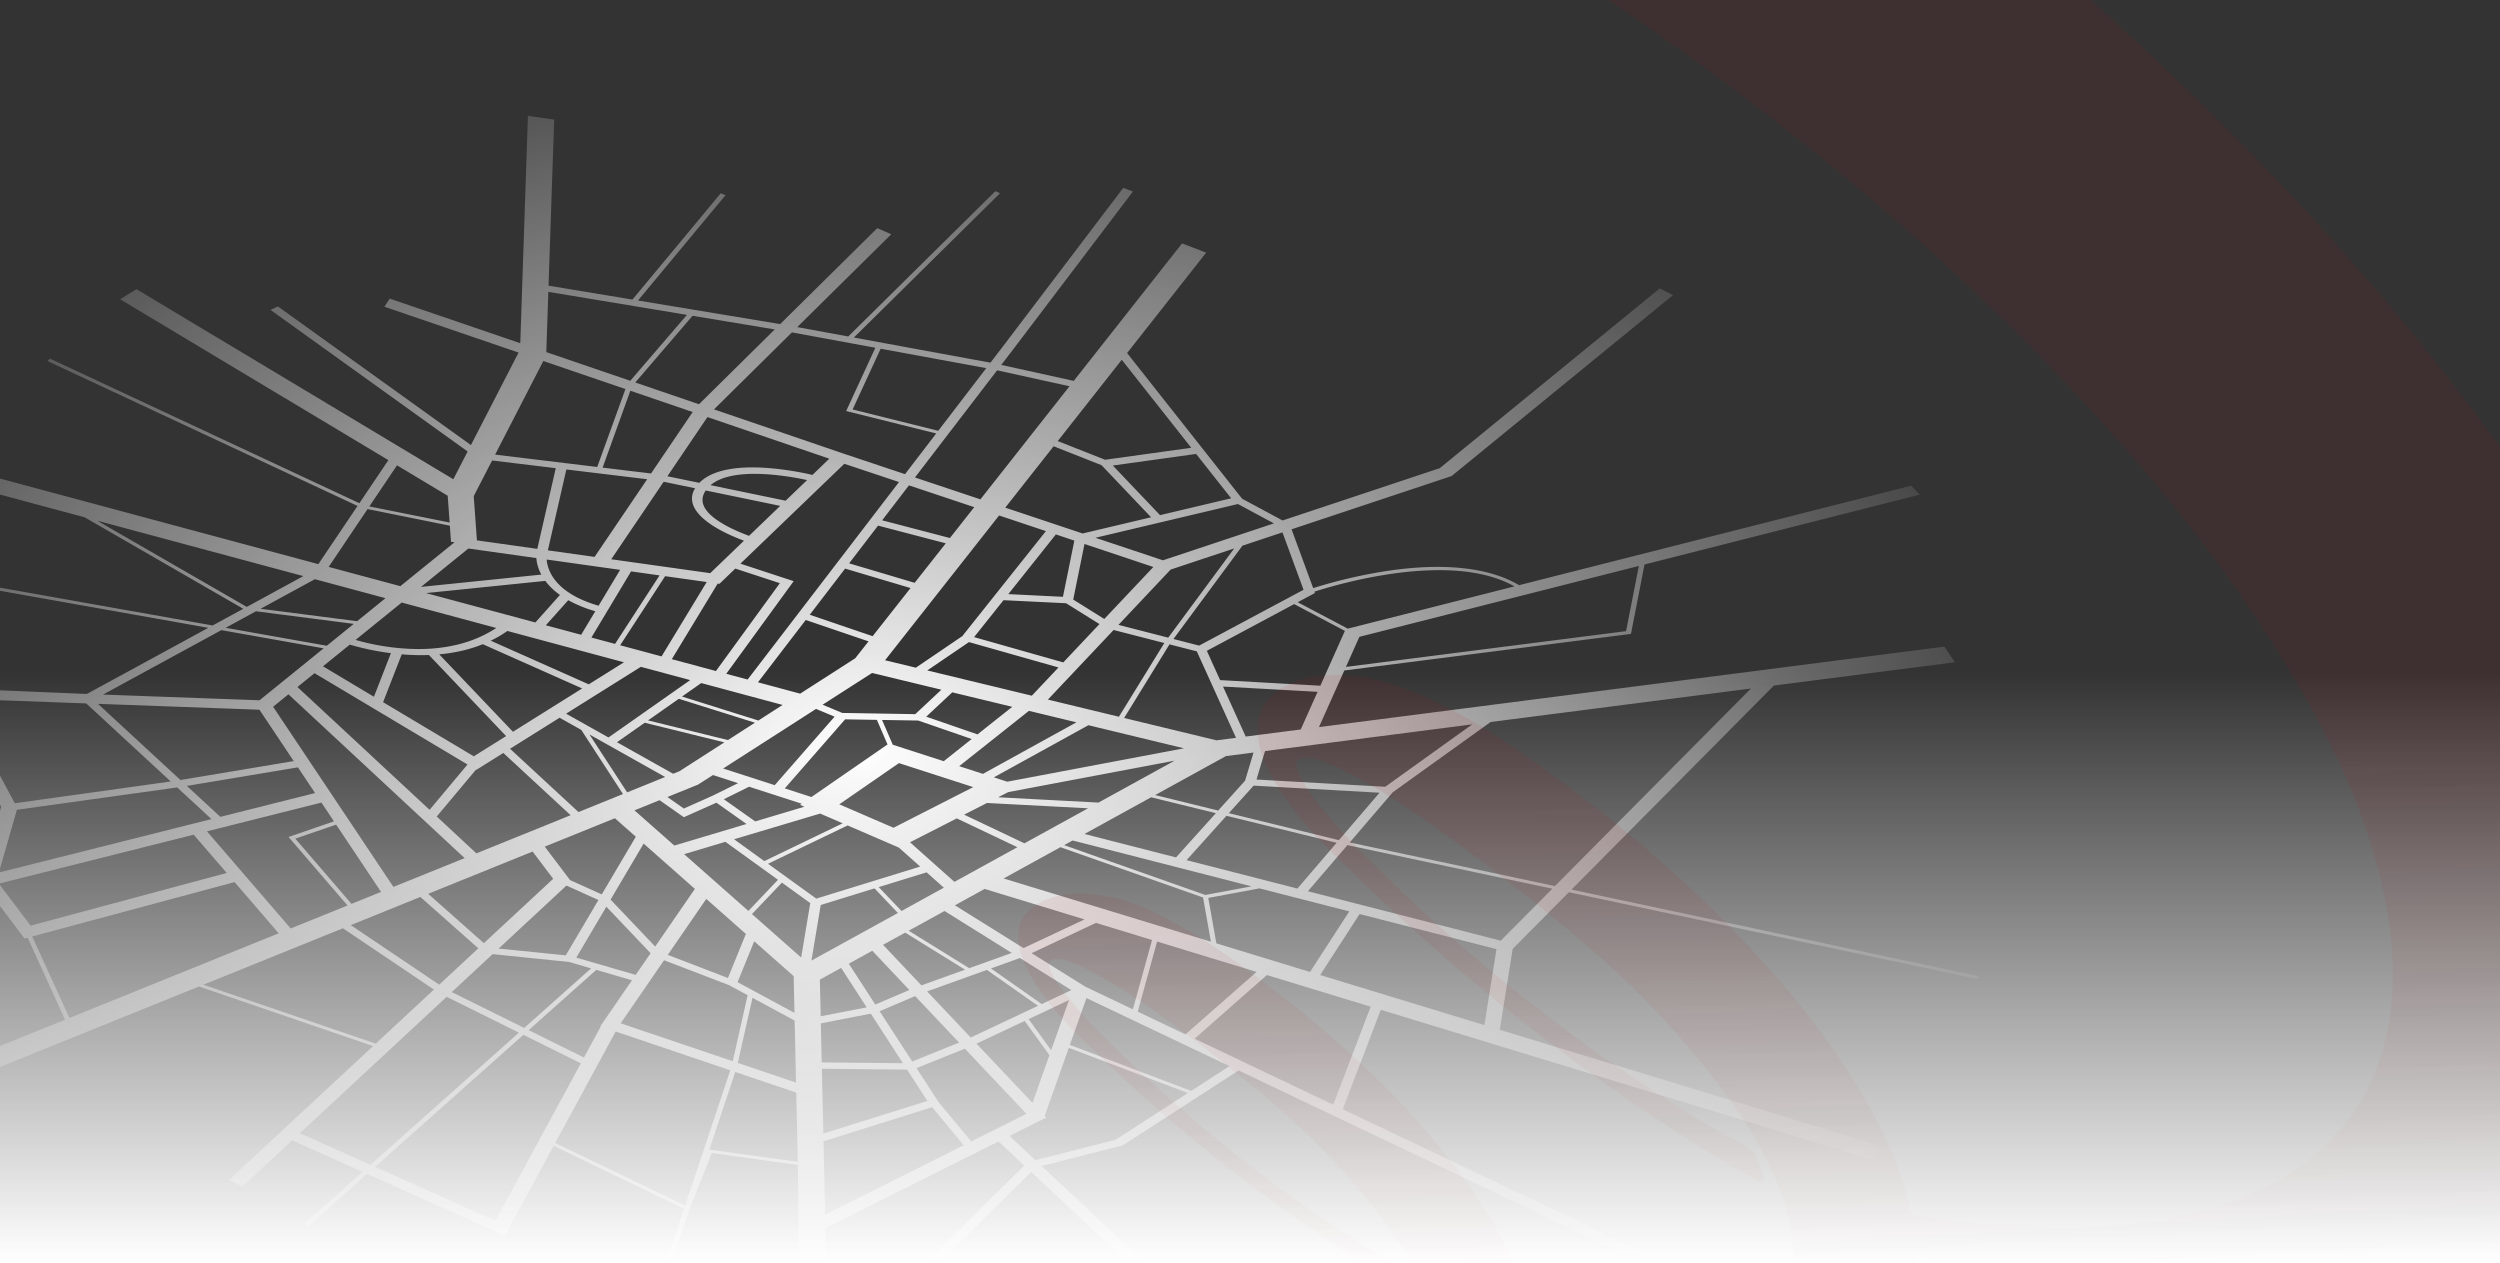<svg xmlns="http://www.w3.org/2000/svg" xmlns:xlink="http://www.w3.org/1999/xlink" width="1920" height="970" viewBox="0 0 1920 970">
  <rect x="0" y="0" width="1920" height="970" fill="#333333" stroke="none"/>
  <defs>
    <clipPath id="clip-path">
      <rect id="Rectangle_630" data-name="Rectangle 630" width="1920" height="970" transform="translate(0 22)" fill="none"/>
    </clipPath>
    <linearGradient id="linear-gradient" x1="0.5" x2="0.5" y2="1" gradientUnits="objectBoundingBox">
      <stop offset="0" stop-color="#fff" stop-opacity="0"/>
      <stop offset="1" stop-color="#fff"/>
    </linearGradient>
    <radialGradient id="radial-gradient" cx="0.5" cy="0.5" r="0.564" gradientTransform="translate(0 -0.065) scale(1 1.129)" gradientUnits="objectBoundingBox">
      <stop offset="0" stop-color="#fff"/>
      <stop offset="1" stop-color="#fff" stop-opacity="0"/>
    </radialGradient>
    <linearGradient id="linear-gradient-2" x1="0.755" y1="0.523" x2="0.777" y2="0.87" gradientUnits="objectBoundingBox">
      <stop offset="0" stop-color="#c10109"/>
      <stop offset="1" stop-color="#c10109" stop-opacity="0"/>
    </linearGradient>
  </defs>
  <g id="Mask_Group_21" data-name="Mask Group 21" transform="translate(0 -22)" clip-path="url(#clip-path)">
    <rect id="Rectangle_629" data-name="Rectangle 629" width="1920" height="454" transform="translate(0 538)" fill="url(#linear-gradient)"/>
    <path id="Path_1402" data-name="Path 1402" d="M833.8,854.223l132.928-66.588,19.778,18.508L910.6,881.136l-76.033,6.97ZM832.316,787.5l83.424-26.16L940,790.551,833.569,843.876Zm-87.659,6.438,19.885-59.651,46.848,15.831,1.172,53.167Zm86.407-62.123,65.44.649,15.571,24.059L832.19,781.578Zm89.585,25.565-16.883-26.059,37.088-14.941,47.314,50.039L945.8,787.639Zm54.5,26.032,28.268-14.172-1.205-1.3,18.5-52.18,91.42,34.688-55.489,35.907L995.016,802Zm-487.23,23.771L601.813,705.748l44.133,21.866-65.6,120.918Zm138.338-18.36,46.424-85.61,88.027,29.769L726.043,836.927Zm323.565-76.3,37-17.435,19,26.259-12.982,36.68Zm-118.887,14.4-.661-29.987,38.348-7.45,24.684,38.062Zm158.908-33.244,30.977-14.6L1007.148,717.6Zm31.662,19.8,12.762-35.955,109.809,52.273-29.416,19.017ZM766.489,727.332l11.287-50.025,32.373,17.5,1.057,47.648ZM430.122,781.316l112.79-104.758,55.482,27.5L484.375,805.58Zm445.3-93.711,27.273-11.59,33.755,35.707-36,14.5Zm241.864,21.117,55.578-48.889,79.682,24.3L1223.8,759.416ZM911.879,672.4,957.8,655.9l39.241,27.569-51.652,24.364ZM605.863,702.15l51.969-46.271,27.4,7.973-24.353,35.365.38.136-12.936,23.82Zm223.659-38.809,16.318-8.982,19.651,30.3L830.164,691.5ZM676.534,696.913l33.327-48.45,49.96,19.146,14.232,7.689-11.438,50.724Zm284.4-42.152,22.241-7.987,39.468,24.629L999.87,682.122ZM546.82,672.919l31.364-29.139,58.692,5.99,16.926,4.942-51.359,45.746Zm304.925-21.8,18.036-9.941,28.5,30.17-26.2,11.13Zm221.9,36.838,14.869-53.859,76.405,23.319-54.6,47.994ZM766.322,665.3,779.1,633.9l30.275,26.734.642,28.276Zm111.726-28.681,17.007-9.359,45.992,28.457-33.533,12.051ZM356.06,667.268,463.22,623.92l69.891,47.07L488.42,712.518Zm677.408,1.553-41.343-25.787,49.435-23.257,43.083,13.144-14.712,53.246Zm180.254-9.008,30.333-46.825,105.108,26.954-9.283,58.348Zm-316-34.015,27.536-15.144,51.609,32.2-32.662,11.724ZM642.455,646.443l23.088-39.079,33.993,35.7-11.481,16.657Zm70.251-2.1,29.564-42.964,30.421,26.863-13.757,33.867ZM469.253,621.484l53.439-21.615,44.522,39.444-30.044,27.92Zm463.962-15.208L956.059,593.7l76.732,23.408L985.934,639.16Zm-103.039-.246,41.307-12.748,17.974,18.89-66.414,36.561Zm303.846,29.47-6.188-34.9,39.327-7.324,68.946,17.675-30.123,46.507Zm-551.187,3.98L634.9,591.12l24.57,11.08-25.1,42.527Zm194.536-26.462,23-24.171,21.771,15.738-6.985,41.8ZM224.578,630.2,380,588.455l33.91,39.317L253.192,692.8Zm650.146-37.91,36.792-11.333,13.223,11.789-32.519,17.9ZM528.7,597.442l80.207-32.449,15.8,20.921L571.48,635.349Zm441.92-11.777,43.663-24.018,109.533,38.632,6.026,33.95Zm233.736,9.808,30.344-35.418,157.362,33.466-39.6,39.914Zm-535.588,6.436L694.176,558.9l39.36,34.764L703.06,637.947ZM725.244,567l31.724-9.481,40.391,29.156L774.622,610.6Zm291.875-6.923,6.527-3.589,137.4,35.232-35.5,6.615ZM198.975,589.646,348.6,552.039l25.374,29.4L223.411,621.875ZM789.7,574.38l61.126-29.447,39.365,17.005,16.392,14.595-79.823,24.61ZM426.664,555.063l31.344-10.755,34.511,51.681-22.72,9.182Zm472.064,2.809,35.955-18.344,46.538,22.124L932.862,588.29ZM637.675,586.918l-19.449-25.706,53.879-21.789L688.17,553.6l-26.164,44.3Zm473.467-15.325,30.669-34.077,84.576,20.742-30.1,35.155Zm-347.524-16.05,66.113-19.728,17.322,7.481-60.2,29.037ZM940.3,536.655l17.554-8.968,77.63,4.09-48.86,26.9ZM358.8,549.472l87.912-22.088,9.631,14.423-34.888,11.987,45.293,52.619-43.639,17.645Zm328.33-16.127,19.3-7.81,18.618,13.082,25.03-11.147,23.128,16.358-55.458,16.556Zm345.612,18.146,51.194-28.18,49.71,12.2-30.61,33.991Zm-819.92-18.566,123.12-17.172,26.333,24.312-163.3,41.05ZM755.751,524.8l19.425-9.6,40.408,13.048-1.3.873,3.336,1.453L779.86,541.85ZM1143.6,535.5l19.05-21.121,96.685,5.429-31.2,36.43ZM712.439,523.1l23.439-9.476,11.531-7.386L766.7,512.46l-19.492,9.622-22.169,9.882Zm-369.1-8.522,85.309-14.261,13.2,19.749-72.762,18.289ZM844.43,528.724l45.822-31.65L947.316,515.5l-61.229,31.228Zm122-5.415,7.8-3.988L1101.953,495.2l-58.46,32.184ZM586.414,489.276l51.7,47.817-72.392,29.285-30.776-28.617.437.184,30.073-35.9.286.169Zm500.6,32.34,54.387-29.941,21.186-2.728-6.524,21.634L1135.433,533.5ZM652.59,475.109l58.11,32.614-29.2,11.815Zm310.528,32.9,72.621-40.038,73.4,17.733L973.425,511.348Zm201.714,1.68,6.569-21.871,159.111-20.5-66.777,47.922Zm-491.145-28.66,21.307-14.965,61.174,15.065-34.449,22.152-4.875,1.964Zm211.832,1.933-8.252-19.038,27.786.446L946.1,478.56,924.66,495.6ZM802.566,516.5l46.343-53.046,24.4.4,8.176,18.883L823.043,523.11Zm-211-30.452,38.052-23.83,16.652,9.345,32.041,49.259L644.147,534.66ZM936.52,499.426l53.542-42.486,36.485,8.808L954.78,505.332Zm-181.268,1.79,71.332-45.777,14.232,5.968-45.961,52.6ZM275.106,451.551l124,4.522,26.345,39.448-87,14.538Zm422.452,12.71L721.2,447.678l58.463,18.353-20.747,13.342ZM168.181,447.654l97.909,3.572,64.9,59.952L211.224,527.9Zm241.435,6.123,11.769-9.548,135.322,125.8L502,592.156Zm501.592,7.629,20-18.687,46.066,11.123-26.682,21.167Zm325.242,96.611,33.075-38.577,75.15-53.941,199.9-25.717L1394.039,591.514Zm-97.3-119.739,72.621,4.045-12.932,28.91-42.262,5.443Zm-415.474,7.665,14.717-10.35,62.491,16.8-18.6,11.973Zm-295.37-7.316,13.1-10.612,117.5,70.12-29.12,34.812ZM846.7,458.533l-15.086-6.319,38-24.372L922.832,440.7,902.8,459.464Zm-212.09.568,57.422-35.976,37.893,10.194-62.744,44.059Zm-140.533-8.818L508.4,413.52a174.265,174.265,0,0,0,20.871.53l59.281,62.264L563.72,491.861Zm-46.159-27.548,20.58-16.654a205.729,205.729,0,0,0,31.569,6.567L487.045,446.1Zm615.268,39.685,34.85-56.551,20.985,5.381,30.1,66.393-14.969,1.928Zm-526-48.891A127.914,127.914,0,0,0,557.01,410.2a107.989,107.989,0,0,0,13.628-4.455l76.3,33.988L593.8,473.008ZM912.01,425.9l32.027-21.778,68.733,19.494L992.313,445.3ZM576.762,403.058a90.566,90.566,0,0,0,12.769-7.481l89.526,24.069L652,436.567ZM278.983,444.44l90.867-49.492,78.57,13.97-49.254,39.9Zm725.669,3.847,50.457-53.449,38.952,10-34.867,56.621ZM781.967,435.011l36.7-47.855,48.23,16.42L856.66,416.565l-42.286,27.156Zm-408.788-41.87,23.248-12.671,75.129,9.674-20.735,16.8Zm763.728,40.179-10.187-22.493,67.056-35.867,38.974,20.556-18.85,42.116ZM472.934,402.46l35.444-28.708,72.614,19.527c-18.79,12.409-40.446,16.189-59.854,16.189a179.212,179.212,0,0,1-48.2-7.009m146.117-11.24,17.227-19.262a100.72,100.72,0,0,0,20.766,8.474l-10.875,18.076Zm328.91,9.087,22.587-28.364,48.058,2.346,25.632,16-27.786,29.435Zm-420.9-33.817,91.611-9.376a46.37,46.37,0,0,0,6.944,7.436q1.958,1.7,4.286,3.374l-18.881,21.131Zm-127.07,12.046L441.7,355.823l54.213,14.585-21.8,17.68ZM676.158,406.56l34.516-53.06,31.936,4.493L707.932,415.11Zm-22.1-5.93,30.483-50.81,21.866,3.088L672.215,405.5ZM1196.5,373.518l13.251-7.092-.379-1.05c16.532-5.353,104.765-31.755,153.563-4.028L1234.974,393.8Zm-374.75,9.617,27.166-35.451,50.242,14.941L870.042,399.58Zm-57.165-35.468,34.2,11.211-49.077,67.466-33.888-9.109,35.239-58.047,1.355.177Zm479.287,52.421,214.641-54.451-9.822,50.072-215.14,27.469ZM631.585,362.2c-9.526-8.273-11.536-16.9-11.858-21.491l56.384,7.935L659.57,376.2c-13.189-3.823-22.047-8.844-27.984-14m-72.008-29.944,52.182,7.34a32.169,32.169,0,0,0,3.849,12.686L523.2,361.739ZM1058.839,390.9l40.061-42.46,48.844-16.263-50.688,68.538ZM1024.1,371.461l8.665-42.677,52.867,17.666-37.683,39.916Zm-49.85-4.176,36.513-45.849,14.2,4.746-8.755,43.157Zm126.824,34.468,52.984-71.659,30.734-10.228,16.184,44.078-80.181,42.87ZM852,343.636l22.214-28.968,52.005,13.609-23.9,30.316ZM274.578,310.9l158.238,42.539L389.373,377.1ZM879.589,418.073l87.583-111.191,35.948,12.006L938.9,399.553l-35.673,24.231ZM452.276,346.381l29.877-44.412,63.188,12.757.885,12.445,2.723.282-41.641,33.721Zm588.877-22.372,109.435-25.918,27.638,14.857L1093,341.317ZM746.585,307.331a28.17,28.17,0,0,1-4.567-4.916c-3.453-4.918-3.482-9.863-.153-14.731l57.21,11.822-23.954,23.011c-7.114-2.6-20.312-8.047-28.536-15.187m130.771,3.253,20.573-26.834L948.082,300.5,929.4,324.2ZM669.294,340.5l40.276-59.51,24.116,4.985c-3.47,5.72-3.143,11.588,1.019,17.511a34.52,34.52,0,0,0,5.608,6.04c9.082,7.889,22.828,13.736,30.922,16.731L745.3,351.187Zm76.262-56.893c17.031-14.592,59.424-7.1,74.16-3.926l-16.5,15.857Zm-124.95,50.057,14.223-62.121,62.061,7.5L656.5,338.7ZM483.521,299.931l21.245-31.559,38.921,23.348,1.491,20.584Zm274.11,128.544,51.781-71.151L768.5,343.894l79.816-76.711,41.978,14.02L774.04,432.883ZM566.135,326l-2.451-33.984L577.8,264.658l48.886,5.9-14.172,61.971Zm488.374-57.472,63.975-8.911,26.908,34.072-54.628,12.939Zm-82.6,32.347,37.141-47.14,36.8,14.528,38.052,39.995-52.592,12.454ZM712.417,276.764l30.757-45.457,93.594,31.965L823.81,275.733a234.188,234.188,0,0,0-34.346-5.31c-25.355-1.895-43.422,2.074-52.523,11.4Zm-49.755-6.624,21.312-59.05,47.86,16.346-31.958,47.192ZM902.545,277.7l63.1-82.3,55.592,12.249L952.819,294.5ZM580.1,260.151l37.033-71.891L680.2,209.787l-21.675,59.849Zm432.1-10.412,49.175-62.429,53.37,67.583-66.163,9.2ZM854.681,225.482l21.525-46.665,81.1,14.919-36.874,48.12Zm-7.233,33.807L748.215,225.4l59.83-59.126,64.094,11.8-22.424,48.6L918.876,243.9,894.91,275.151Zm-159.7-54.54,43.994-51.223L794.868,164l-58.2,57.46ZM619.42,181.411l1.563-46.261,106.452,17.664-43.519,50.633ZM605.309,0l-5.875,174.586-100.3-34.253-4.059,6.235,103.046,35.2L561.53,252.813,413.267,146.323l-5.67,2.668L559.005,257.736l-10.992,21.312L304.644,133.057l-12.5,7.767,205.983,123.56L475.87,297.456,238.251,186.427l-1.985,1.806L474.45,299.558l-30.1,44.694L4.6,226.036,0,237.082l264.842,71.206,121.844,70.258-23.529,12.812L16.6,329.748l-.334,2.348,343.565,61.069-93.291,50.8L27.347,433.916a3.637,3.637,0,1,0-.265,7.269l128.967,6.023,44.734,83.409L185.26,584.548,41.551,620.677l6.524,6.885,140.657-35.356,30,39.561,2.341-.635,28.772,63.013-101.1,40.883,13.483,10.65,190.441-77.047L486.4,714.384,375.623,817.3l10.533,4.863L424.22,786.8,478.27,811,433.458,850.93l3.467,1.649,44.894-39.99L587.681,859.96l37.37-68.927,100.176,48.3L680.966,972.05l3.945.95,44.534-133.484,17.043-42.937,66.137,9.094,1.723,156.29,20.131,2.439.193-71.2,81.6-7.476L991.831,811.1l162.414,151.935,9.727-3.007L999.813,806.47l62.369-15.836,88.934-57.508,328.841,156.529,6.123-5.415L1231.115,762.9l29.185-76.4,377.9,115.265,5.732-10.729-292.261-89.151,9.932-62.15,43.169-43.519,313.9,66.724.582-2.3-312.509-66.428L1562.212,437.5l138.954-17.878-8.013-12.02-480.33,61.818,19.475-43.493,220.149-28.1,10.409-53.311,211.388-53.635L1667.668,284l-301.121,76.422c-22.83-13.514-57.3-17.375-100.14-11.13a381.8,381.8,0,0,0-58.021,13.385l-16.6-45.164L1314.718,276.6,1484.77,137.62l-10.23-5.12L1305.623,270.548l-120.741,40.174-31.072-16.7-88.349-111.885L1126.2,105.03l-18.53-7.083-83.173,105.571L968.817,191.25l8.829-11.512,92.306-121.662-7.448-2.768L970.182,176.949l-9.648,12.583L855.655,170.227,967.872,59.412l-3.565-1.594L851.3,169.42l-39.155-7.207L884.32,90.929l-10.684-4.746L799.015,159.9,689.852,141.777l67.216-80.9-3.68-1.444L685.562,141.08l-64.426-10.693L625.471,2.83Z" transform="translate(-199.863 111)" fill="url(#radial-gradient)"/>
    <path id="Path_1401" data-name="Path 1401" d="M1651.44,955.564c16.211,2.121,32.023,4.537,47.908,6.168a594.1,594.1,0,0,0,76.312,3.443c38.23-.968,75.894-5.551,112.42-17.363,31.371-10.133,59.884-25.142,83.415-48.812,26.359-26.5,41.045-58.7,46.5-95.243,6.061-40.491.448-80.124-10.21-119.216-11.522-42.277-29.482-81.878-50.751-120.05-38.645-69.329-85.6-132.8-137.441-192.714-83.894-96.919-178.075-182.841-279.255-261.26Q1469.362,55.455,1394.121,6.309c-2.382-1.552-4.722-3.183-7.5-5.076,2.09-1.689,4.213-1.043,6.091-1.043Q1575.176.117,1757.665.08A14.614,14.614,0,0,1,1768.215,4c94.322,83.216,183.347,171.629,263.273,268.915,60.642,73.82,115.606,151.609,161.791,235.316a496.4,496.4,0,0,1,57.62,175.5c7.844,58.825,4.4,116.88-15.252,173.383-13.214,38.019-32.9,72-62.994,99.381-27.159,24.667-59.117,40.6-94.011,50.874-26.236,7.733-53.166,11.809-80.356,14.794-35.14,3.875-70.327,3.274-105.5,2.631-27.037-.477-53.951-3.553-80.8-7.028-52.346-6.83-103.96-17.4-155.129-30.238a22.973,22.973,0,0,0-3.443-.292c-.646,5.937-.844,11.673-1.937,17.256-5.491,28.237-21.64,48.429-47.152,61.287-17.61,8.873-36.5,13.011-56.028,14.424-45.119,3.306-88.938-4.151-132.152-16.3-16.392-4.612-32.572-9.952-48.688-15.469-1.968-.663-3.813-1.816-6.477-1.169-.551,7.934-.888,16.008-2.66,23.914-7.044,31.679-27.6,50.29-57.793,59.361-22.454,6.752-45.491,7.568-68.684,5.677-55.273-4.521-106.329-22.917-155.511-47.428-15.5-7.724-30.9-15.642-45.77-24.531-4.535-2.706-4.491-2.8-4.136-9.042,3.262.305,5.69,2.384,8.26,3.858,27.758,16.071,56.592,29.744,87.349,39.14,28.793,8.812,58.043,14.411,88.324,13.32A126.885,126.885,0,0,0,1244.44,1106c34.741-11.042,48.8-36.278,39.571-73.063-5.353-21.393-15.655-40.589-28.02-58.656-29.621-43.248-65.623-80.647-106.026-113.791-30.251-24.8-61.009-49.026-93.5-70.91-14.794-9.984-30.082-19.178-46.369-26.59-5.025-2.309-10.116-4.414-15.777-4.352-5.461.058-7.2,2.442-5.136,7.548,2.874,7.09,7.164,13.4,11.872,19.409a327.568,327.568,0,0,0,25.745,28.743,1172.085,1172.085,0,0,0,194.4,158.577,345.789,345.789,0,0,0,34.632,20.254c8.522,4.245,12.35,10.783,13.056,20.517-3.688-.737-6.427-2.6-9.24-4.151-36.7-20.562-71.42-44.155-105.209-69.147a1290.6,1290.6,0,0,1-147.267-127c-12.26-12.319-23.256-25.729-32.083-40.77-5.49-9.367-9.811-19.117-10.257-30.238-.434-10.425,3.951-18.269,12.21-24.174,9.522-6.782,20.407-9.4,31.882-9.782,21.515-.753,41.476,5.154,60.621,14.443,28.7,13.917,54.951,31.709,80.37,50.825,42.94,32.267,83.433,67.27,119.422,107.254,25.375,28.2,48.243,58.241,66.389,91.674,9.952,18.318,17.947,37.373,22.131,57.857,1.019,4.953,3.446,7.428,8.384,8.951,25.375,7.856,51.117,14.239,77.587,16.5,25.45,2.182,50.887,1.676,75.156-8.445,31.942-13.319,43.339-41.845,40.752-70.205-2.689-29.406-14.392-55.671-29.035-80.833-15.656-26.9-34.969-51.072-55.164-74.648-37.815-44.138-81.693-81.6-127.444-117.1-31.13-24.161-62.315-48.2-95.584-69.374a409.568,409.568,0,0,0-46.118-25.483c-6.214-2.923-12.6-5.352-19.516-5.628-7.828-.308-10.151,3.03-7.122,10.227a92.918,92.918,0,0,0,12.9,21.575c7.966,10.1,16.1,20.056,25.053,29.36a1354.033,1354.033,0,0,0,268.242,215.62c10.953,6.736,22.193,13.011,33.6,18.9,6.643,3.443,11.66,7.613,13.7,15.115,1.3,4.755,3.942,9.12,3.908,14.9-3.442-.169-5.936-2.062-8.5-3.43-20.146-10.779-39.465-22.93-58.641-35.311-97.474-62.992-186.392-136.474-268.334-218.521-15.639-15.638-29.635-32.68-40.817-51.888-6.26-10.734-11.011-21.991-12.1-34.619-1.277-14.81,4.322-26.083,16.563-34.2a66.494,66.494,0,0,1,31.65-10.858c22.93-1.968,44.906,1.939,66.269,10.335,31.709,12.459,60.746,29.653,88.55,49.091,58.921,41.2,114.469,86.383,164.42,138.209,37.3,38.711,71.234,80.05,98.426,126.6,15.578,26.636,27.973,54.626,34.941,84.831.353,1.523,1.016,2.969,1.858,5.414" transform="translate(-182.801 -0.069)" opacity="0.08" fill="url(#linear-gradient-2)"/>
  </g>
</svg>
